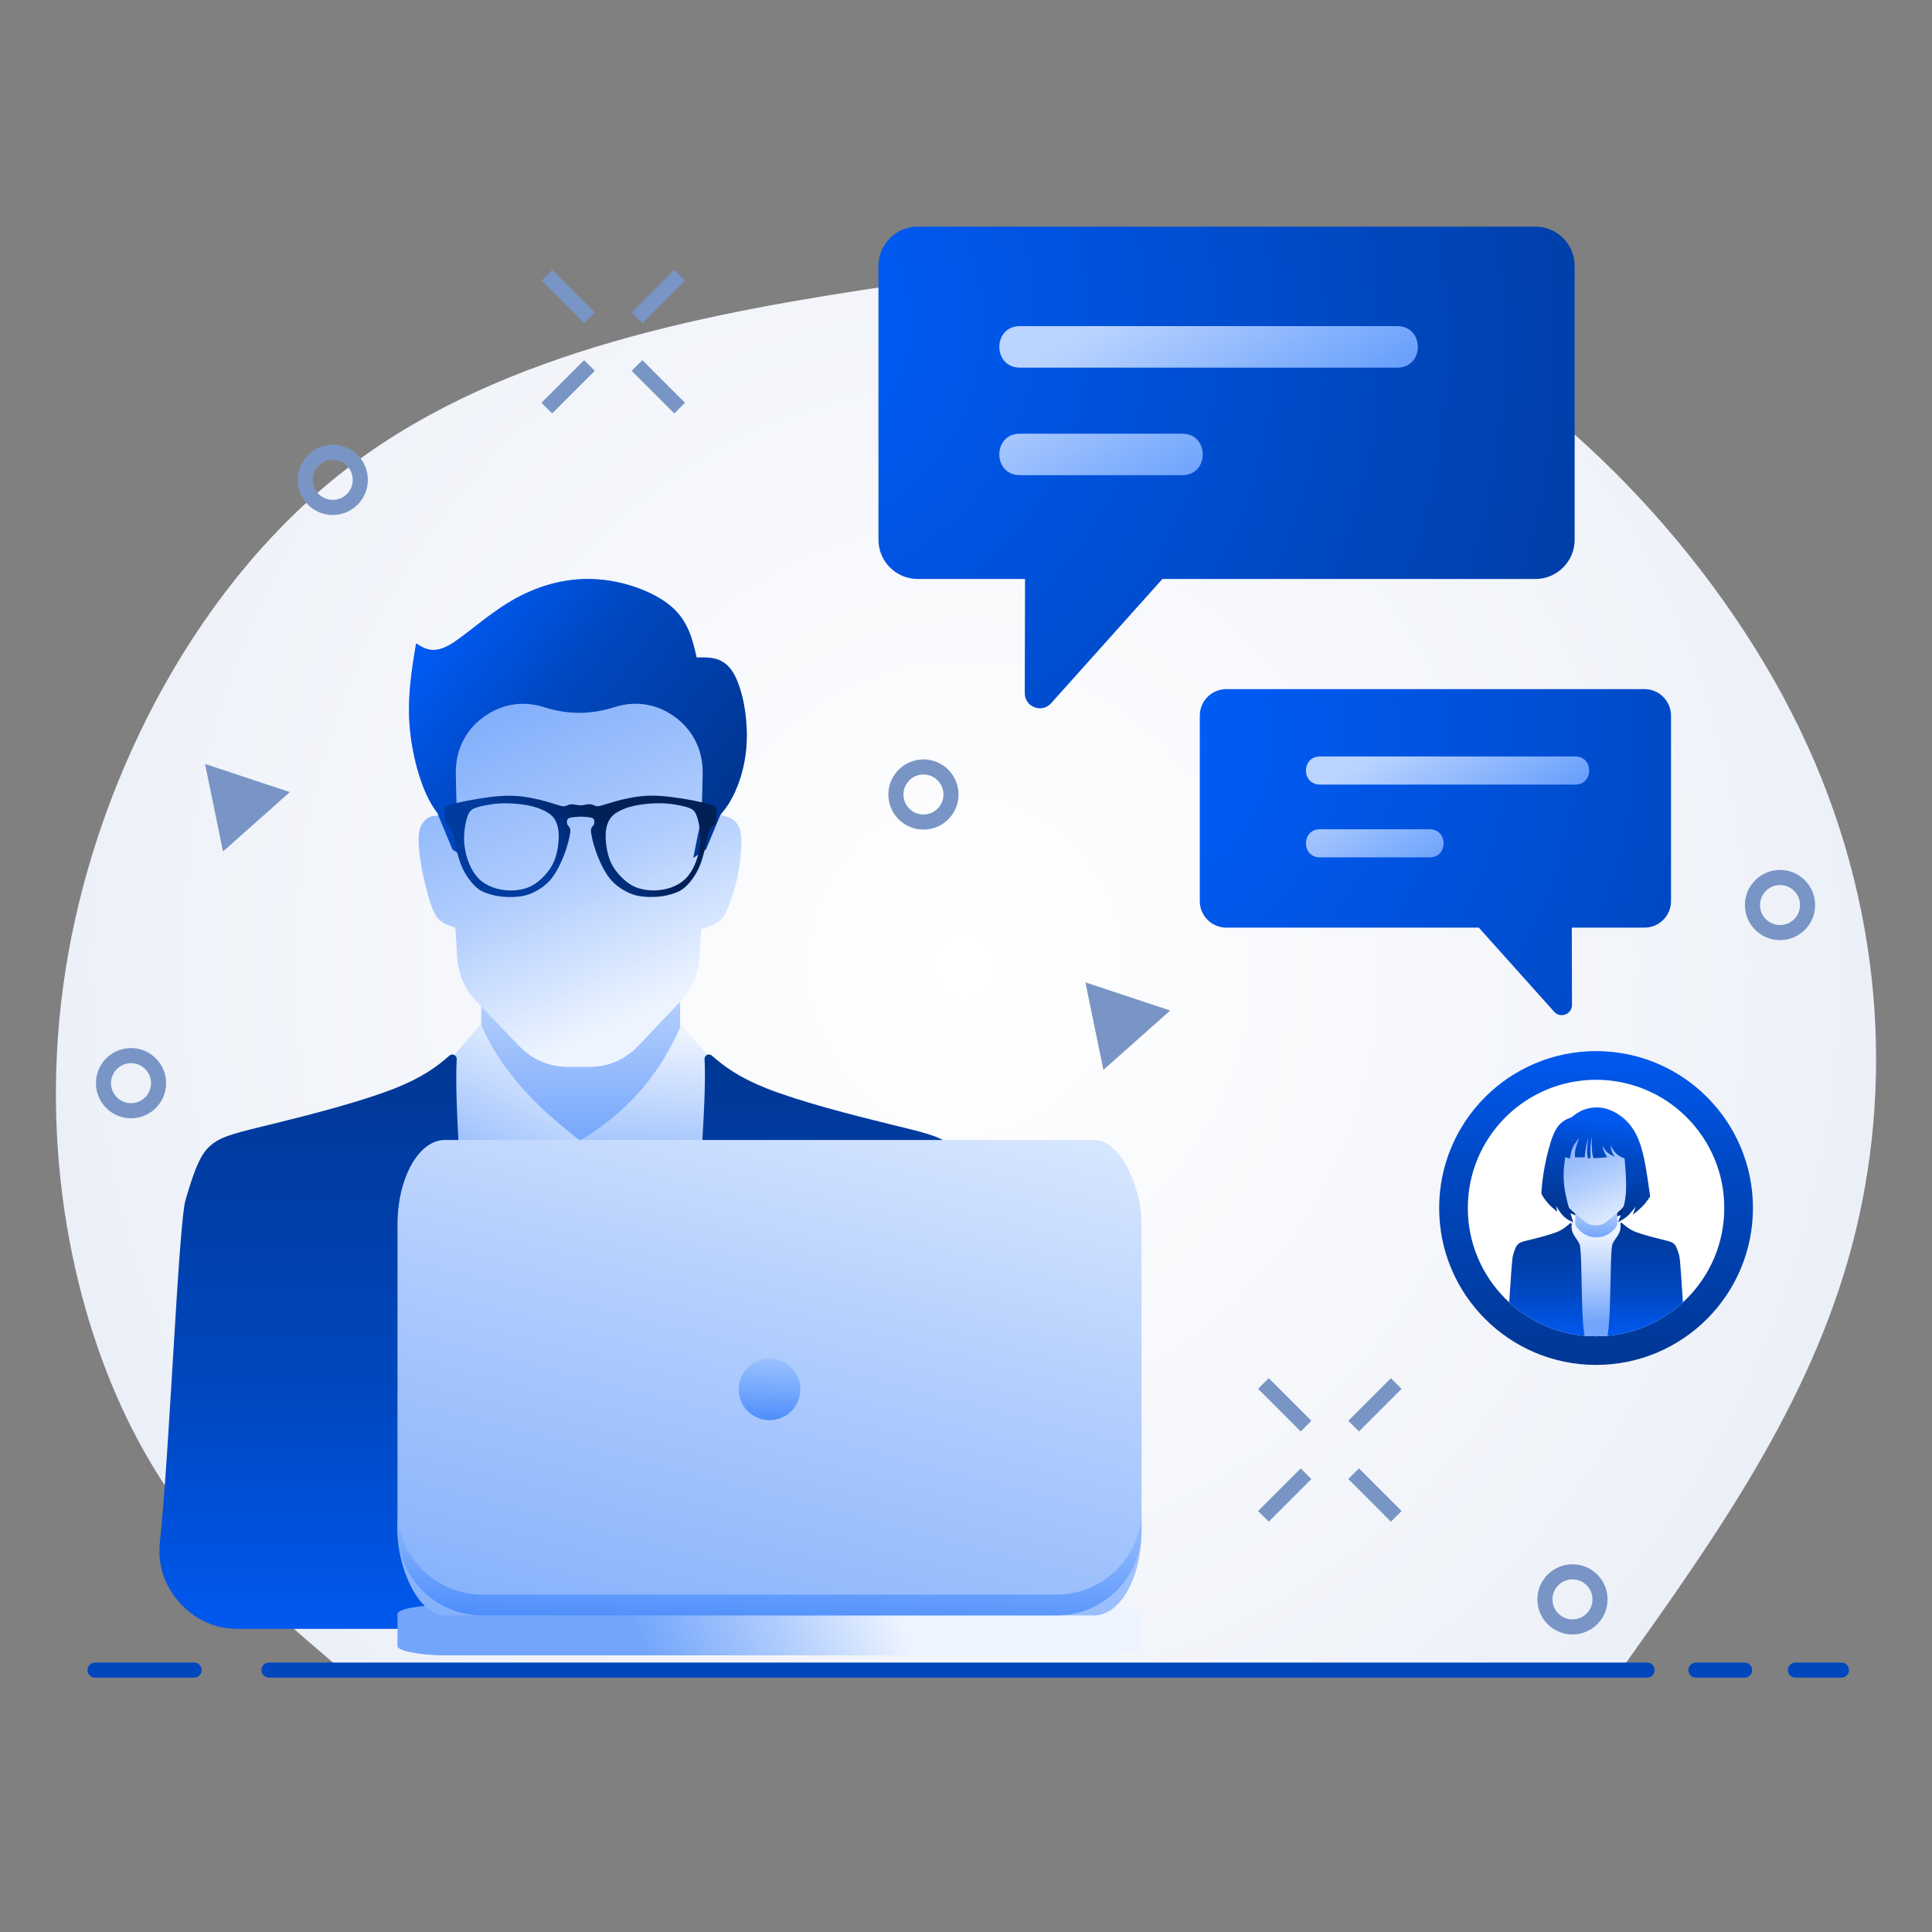 <svg xmlns="http://www.w3.org/2000/svg" xmlns:xlink="http://www.w3.org/1999/xlink" fill-rule="evenodd" clip-rule="evenodd" viewBox="0 0 81562 81562" id="OnlineWork"><rect x="0" y="0" width="81562" height="81562" fill="#808080" stroke="none"/><defs><linearGradient id="a" x1="24512.7" x2="24512.7" y1="68765.1" y2="44515.7" gradientUnits="userSpaceOnUse"><stop offset="0" stop-color="#0059f0" class="stopColor00b8f0 svgShape"></stop><stop offset=".38" stop-color="#0048c2" class="stopColor0073c2 svgShape"></stop><stop offset="1" stop-color="#003794" class="stopColor002e94 svgShape"></stop></linearGradient><linearGradient id="u" x1="67379.8" x2="67379.8" y1="44374.4" y2="57621.7" gradientUnits="userSpaceOnUse" xlink:href="#a"></linearGradient><linearGradient id="d" x1="62909.2" x2="59312.8" y1="37013" y2="31118.2" gradientUnits="userSpaceOnUse"><stop offset="0" stop-color="#5492fb" class="stopColor54b4fb svgShape"></stop><stop offset="1" stop-color="#bad4ff" class="stopColorbae6ff svgShape"></stop></linearGradient><linearGradient id="c" x1="24512.7" x2="24512.7" y1="48577.1" y2="35689.9" gradientUnits="userSpaceOnUse"><stop offset="0" stop-color="#72a5fb" class="stopColor72bbfb svgShape"></stop><stop offset=".459" stop-color="#afccfd" class="stopColorafdbfd svgShape"></stop><stop offset="1" stop-color="#edf4ff" class="stopColoredfbff svgShape"></stop></linearGradient><linearGradient id="k" x1="20927" x2="27867.1" y1="27111.1" y2="42373.3" gradientUnits="userSpaceOnUse"><stop offset="0" stop-color="#72a5fb" class="stopColor72bbfb svgShape"></stop><stop offset=".6" stop-color="#afccfd" class="stopColorafdbfd svgShape"></stop><stop offset="1" stop-color="#edf4ff" class="stopColoredfbff svgShape"></stop></linearGradient><linearGradient id="v" x1="67651.3" x2="67197.6" y1="47881.3" y2="51061.3" gradientUnits="userSpaceOnUse"><stop offset="0" stop-color="#3965af" class="stopColor006db2 svgShape"></stop><stop offset=".38" stop-color="#003897" class="stopColor004497 svgShape"></stop><stop offset="1" stop-color="#002e7b" class="stopColor001b7b svgShape"></stop></linearGradient><linearGradient id="b" x1="67437.9" x2="67437.9" y1="55863.9" y2="51981.5" gradientUnits="userSpaceOnUse"><stop offset="0" stop-color="#72a5fb" class="stopColor72bbfb svgShape"></stop><stop offset=".471" stop-color="#afccfd" class="stopColorafdbfd svgShape"></stop><stop offset="1" stop-color="#edf4ff" class="stopColoredfbff svgShape"></stop></linearGradient><linearGradient id="n" x1="19440.6" x2="23571" y1="51724.8" y2="43362.6" gradientUnits="userSpaceOnUse" xlink:href="#b"></linearGradient><linearGradient id="z" x1="67647.1" x2="67093.1" y1="47235.1" y2="51117.8" gradientUnits="userSpaceOnUse" xlink:href="#a"></linearGradient><linearGradient id="w" x1="67345.7" x2="67431" y1="52266.6" y2="49817.2" gradientUnits="userSpaceOnUse" xlink:href="#c"></linearGradient><linearGradient id="t" x1="53678.2" x2="48365.1" y1="21268.6" y2="12559.8" gradientUnits="userSpaceOnUse" xlink:href="#d"></linearGradient><linearGradient id="y" x1="69455.7" x2="69455.7" y1="56389.6" y2="51618.7" gradientUnits="userSpaceOnUse" xlink:href="#a"></linearGradient><linearGradient id="x" x1="65303" x2="65303" y1="56389.4" y2="51630.3" gradientUnits="userSpaceOnUse" xlink:href="#a"></linearGradient><linearGradient id="e" x1="66310.2" x2="68425" y1="47297.3" y2="51909.6" gradientUnits="userSpaceOnUse"><stop offset="0" stop-color="#72a5fb" class="stopColor72bbfb svgShape"></stop><stop offset=".529" stop-color="#afccfd" class="stopColorafdbfd svgShape"></stop><stop offset="1" stop-color="#edf4ff" class="stopColoredfbff svgShape"></stop></linearGradient><linearGradient id="j" x1="25583.4" x2="23441.9" y1="50953.9" y2="65963.9" gradientUnits="userSpaceOnUse" xlink:href="#a"></linearGradient><linearGradient id="f" x1="32440.3" x2="32533.7" y1="59997.2" y2="57308.6" gradientUnits="userSpaceOnUse"><stop offset="0" stop-color="#4c8dfb" class="stopColor4caafb svgShape"></stop><stop offset=".459" stop-color="#74a7fd" class="stopColor74bffd svgShape"></stop><stop offset="1" stop-color="#9cc1ff" class="stopColor9cd5ff svgShape"></stop></linearGradient><linearGradient id="q" x1="27629" x2="37344.9" y1="77077.6" y2="39244.3" gradientUnits="userSpaceOnUse" xlink:href="#e"></linearGradient><linearGradient id="p" x1="27629" x2="37344.9" y1="70821.1" y2="66821.2" gradientUnits="userSpaceOnUse" xlink:href="#e"></linearGradient><linearGradient id="i" x1="24703.7" x2="24703.7" y1="65954.9" y2="46030.4" gradientUnits="userSpaceOnUse" xlink:href="#b"></linearGradient><linearGradient id="o" x1="25617.4" x2="23408" y1="34567.6" y2="36892.8" gradientUnits="userSpaceOnUse"><stop offset="0" stop-color="#002056" class="stopColor001d56 svgShape"></stop><stop offset=".471" stop-color="#002d7a" class="stopColor00297a svgShape"></stop><stop offset="1" stop-color="#003b9e" class="stopColor00359e svgShape"></stop></linearGradient><linearGradient id="m" x1="27230.6" x2="27864.1" y1="51614.2" y2="43508.9" gradientUnits="userSpaceOnUse" xlink:href="#b"></linearGradient><linearGradient id="r" x1="32390.6" x2="32583.4" y1="68740" y2="63198.4" gradientUnits="userSpaceOnUse" xlink:href="#f"></linearGradient><linearGradient id="l" x1="19302.4" x2="29491.8" y1="26340.3" y2="34320.8" gradientUnits="userSpaceOnUse" xlink:href="#a"></linearGradient><radialGradient id="h" cx="40781" cy="40781" r="38420.9" fx="40781" fy="40781" gradientTransform="matrix(1.365 0 0 1.462 -14899 -18843)" gradientUnits="userSpaceOnUse"><stop offset="0" stop-color="#ffffff" class="stopColorffffff svgShape"></stop><stop offset=".62" stop-color="#f0f3f9" class="stopColorf0f5f9 svgShape"></stop><stop offset="1" stop-color="#e1e8f4" class="stopColore1ebf4 svgShape"></stop></radialGradient><radialGradient id="g" cx="47069.7" cy="31569.8" r="14695.3" fx="47069.7" fy="31569.8" gradientTransform="matrix(-2.804 .585 -.468 -2.717 193819 89841)" gradientUnits="userSpaceOnUse"><stop offset="0" stop-color="#005fff" class="stopColor00ccff svgShape"></stop><stop offset=".51" stop-color="#004ccc" class="stopColor007fcc svgShape"></stop><stop offset="1" stop-color="#003999" class="stopColor003399 svgShape"></stop></radialGradient><radialGradient id="s" cx="31794.9" cy="13227" r="14695.3" fx="31794.9" fy="13227" gradientTransform="matrix(2.804 .585 .468 -2.717 -63540 30583)" gradientUnits="userSpaceOnUse" xlink:href="#g"></radialGradient></defs><rect width="81562" height="81562" fill="none"></rect><path fill="url(#h)" d="M14433 70506c-3346,-2840 -6691,-5681 -9080,-10633 -2390,-4951 -3824,-12014 -2470,-19620 1354,-7607 5496,-15758 11974,-20630 6479,-4872 15293,-6465 23046,-7606 7753,-1142 14443,-1832 21134,1300 6690,3133 13381,10090 16939,17457 3558,7368 3983,15147 2202,21838 -1780,6690 -5765,12292 -9751,17894 -17998,0 -35996,0 -53994,0z"></path><path fill="none" stroke="#0047be" stroke-linecap="round" stroke-linejoin="round" stroke-width="637.153" d="M4014 70506l4180 0m3161 0l58179 0m2061 0l2057 0m2145 0l1942 0" class="colorStroke006bbe svgStroke"></path><polygon fill="url(#i)" points="18976 44774 20315 43220 28710 43220 30127 44814 34954 48251 31460 68765 17403 68765 14453 48042"></polygon><path fill="url(#c)" d="M24513 35690l2098 1611 2099 1611 0 3221 0 2584c0,416 -176,774 -507,1027l-3690 2833 -3691 -2833c-330,-253 -507,-611 -507,-1027l0 -2584 0 -3221 2099 -1611 2098 -1611 1 0z"></path><path fill="url(#j)" d="M22660 48789l1457 -539c218,-130 434,-130 652,0l1457 539c219,130 101,420 0,652l-451 1042c-108,249 -245,466 -137,715l108 250c373,864 587,1646 706,2580l371 14737 -4621 0 371 -14737c119,-933 333,-1716 706,-2580l66 -153c108,-249 -19,-471 -136,-715l-549 -1139c-110,-228 -218,-522 0,-652l0 0z"></path><path fill="url(#k)" d="M18411 34244c-566,-741 -991,-2194 -1109,-3493 -117,-1299 74,-2443 264,-3588 353,220 705,440 1350,96 646,-345 1585,-1255 2656,-1886 1072,-631 2275,-983 3515,-925 1240,59 2516,529 3243,1149 726,620 902,1391 1079,2161 565,-14 1130,-29 1537,631 407,661 657,1996 561,3166 -95,1170 -535,2176 -979,2700 -44,51 -101,137 -125,167 113,7 218,31 320,69 216,81 412,225 505,496 92,270 81,666 46,1061 -35,394 -93,787 -188,1183 -95,396 -228,795 -346,1079 -118,283 -222,450 -378,578 -156,127 -365,214 -613,289 -47,14 -95,27 -144,40l-78 1204c-48,729 -315,1340 -817,1871l-1744 1841c-570,602 -1284,909 -2114,909l-847 0c-825,0 -1534,-303 -2104,-898l-1770 -1850c-509,-531 -780,-1148 -828,-1882l-81 -1247 -17 -6c-249,-75 -457,-161 -613,-289 -156,-127 -260,-295 -379,-627 -118,-332 -252,-830 -347,-1275 -95,-445 -153,-838 -179,-1181 -26,-342 -20,-634 61,-862 81,-228 297,-410 448,-457 150,-47 230,-17 297,-34 42,-11 -51,-149 -78,-184l-4 -6z"></path><path fill="url(#l)" d="M18411 34244c-566,-741 -991,-2194 -1109,-3493 -117,-1299 74,-2443 264,-3588 353,220 705,440 1351,96 645,-345 1584,-1255 2656,-1886 1071,-631 2274,-983 3514,-925 1240,59 2516,529 3243,1149 726,620 903,1391 1079,2161 565,-14 1130,-29 1537,631 407,661 657,1996 562,3166 -96,1170 -536,2176 -980,2700 -44,51 -101,137 -125,167l-597 1437 -537 358 28 -150c216,-1145 320,-1283 346,-2448l21 -930c22,-970 -367,-1822 -1145,-2403 -761,-568 -1670,-722 -2570,-436 -1017,323 -1978,323 -2995,1 -899,-284 -1806,-130 -2567,438 -777,581 -1167,1432 -1145,2403l21 929c26,1166 130,1303 346,2449l28 149 -536 -357 -598 -1438c9,-34 -64,-143 -88,-174l-4 -6z"></path><path fill="url(#m)" d="M28755 43271l1170 1316c229,2422 458,4844 687,7266 -1879,-1647 -3908,-2935 -6130,-3705 2119,-1258 3450,-2933 4273,-4877z"></path><path fill="url(#n)" d="M19204 44509c367,-425 733,-850 1099,-1274 839,1992 2386,3531 4179,4913 -2187,890 -4146,2167 -5953,3705l675 -7344 0 0z"></path><path fill="url(#a)" d="M22597 68765c-1860,-3065 -3535,-20448 -3316,-24051 5,-77 -35,-144 -104,-178 -69,-34 -146,-23 -204,28 -519,459 -1137,919 -2306,1383 -1428,566 -3677,1139 -5126,1494 -1448,356 -2096,494 -2552,836 -457,341 -723,884 -1157,2382 -298,1032 -677,10712 -1080,14416 -106,974 177,1854 832,2584 654,729 1498,1106 2478,1106l12535 0 0 0zm3831 0c1723,-2839 3522,-20673 3316,-24052 -5,-77 35,-144 104,-178 69,-34 146,-23 204,28 519,459 1138,919 2306,1383 1428,566 3678,1139 5126,1494 1448,356 2096,494 2552,836 457,341 723,884 1157,2382 299,1032 677,10713 1080,14417 106,974 -177,1854 -831,2584 -655,729 -1499,1106 -2479,1106l-12535 0 0 0z"></path><path fill="url(#o)" d="M18793 34647c9,108 18,136 57,171 38,36 107,79 157,130 50,51 82,109 128,294 46,186 107,498 173,762 66,263 137,478 232,677 96,199 216,382 333,528 117,146 230,254 341,333 110,78 216,126 371,178 155,52 358,108 614,134 256,26 565,21 813,-19 248,-40 436,-115 627,-221 191,-105 384,-240 549,-416 165,-177 301,-396 423,-642 123,-246 231,-521 309,-768 78,-247 126,-467 146,-603 20,-137 12,-191 -11,-234 -23,-44 -62,-77 -87,-118 -26,-41 -37,-90 -37,-133 1,-42 13,-77 27,-104 13,-27 26,-45 70,-61 43,-16 116,-30 214,-40 219,-22 323,-24 542,-2 98,9 171,23 214,39 43,16 57,34 70,61 13,27 26,63 26,105 1,42 -11,91 -36,133 -26,41 -65,74 -88,117 -23,44 -30,98 -10,234 20,137 67,357 145,604 78,247 187,521 309,768 122,246 258,464 423,641 165,177 359,312 550,417 190,105 378,181 626,221 248,40 557,44 813,19 256,-26 459,-82 614,-134 155,-52 262,-100 372,-179 110,-78 224,-187 341,-332 117,-146 237,-329 332,-528 96,-199 166,-414 232,-678 66,-263 127,-576 173,-761 47,-185 78,-244 128,-294 50,-51 119,-95 158,-130 38,-36 47,-63 56,-171 9,-108 18,-297 22,-404 4,-108 3,-134 -30,-166 -32,-31 -97,-68 -246,-114 -149,-46 -383,-102 -674,-159 -290,-57 -638,-114 -943,-152 -304,-38 -565,-58 -801,-60 -236,-1 -445,15 -661,44 -215,30 -436,74 -648,125 -211,52 -412,111 -567,159 -154,47 -262,82 -340,101 -79,19 -128,21 -174,12 -46,-10 -88,-32 -130,-48 -42,-17 -84,-28 -126,-32 -42,-3 -83,1 -140,11 -290,49 -243,50 -522,2 -58,-9 -99,-14 -141,-10 -41,3 -83,14 -125,31 -43,17 -85,38 -131,48 -46,10 -95,8 -174,-11 -78,-19 -186,-55 -340,-102 -154,-48 -356,-107 -567,-159 -211,-51 -432,-94 -648,-124 -215,-30 -425,-46 -661,-44 -235,1 -496,21 -801,59 -305,39 -652,96 -943,152 -291,57 -525,113 -674,159 -149,47 -213,83 -246,115 -33,31 -34,57 -30,165 4,107 13,296 22,404zm10632 -173c-60,-176 -130,-270 -265,-338 -135,-68 -336,-110 -519,-145 -183,-34 -349,-62 -551,-74 -201,-13 -440,-10 -695,11 -256,21 -529,61 -757,122 -228,60 -411,141 -554,223 -143,82 -245,164 -329,290 -85,125 -151,293 -176,514 -24,221 -8,496 39,758 46,263 122,513 266,752 144,239 355,467 548,623 193,156 367,241 565,299 198,57 421,88 656,81 236,-7 484,-51 710,-135 225,-84 428,-208 592,-375 164,-167 291,-377 385,-600 94,-222 157,-456 192,-678 35,-222 44,-432 23,-664 -20,-233 -70,-489 -130,-664zm-9694 2c60,-175 130,-270 265,-338 136,-68 337,-109 520,-144 183,-35 348,-62 550,-75 202,-12 440,-10 695,11 256,21 529,61 757,122 228,61 412,142 554,224 143,81 245,164 330,289 84,125 150,293 175,515 25,221 8,495 -38,758 -47,262 -123,513 -266,752 -144,239 -356,466 -549,622 -193,157 -367,241 -565,299 -198,58 -420,89 -656,82 -235,-7 -484,-52 -709,-136 -226,-84 -428,-207 -593,-374 -164,-167 -290,-378 -385,-600 -94,-223 -156,-457 -191,-679 -36,-222 -44,-431 -24,-664 21,-233 70,-489 130,-664z"></path><rect width="31411" height="2122" x="16781" y="67760" fill="url(#p)" rx="2003" ry="378"></rect><rect width="31411" height="20072" x="16781" y="48125" fill="url(#q)" rx="2003" ry="3576"></rect><circle cx="32487" cy="58653" r="1301" fill="url(#f)"></circle><path fill="url(#r)" d="M20358 67318c-1967,0 -3577,-1610 -3577,-3577l0 880c0,1349 758,2530 1869,3139 508,278 1090,437 1708,437l2143 0 7126 0 8805 0 5067 0 1117 0c617,0 1200,-159 1708,-437 1111,-609 1868,-1790 1868,-3139l0 -880c0,1967 -1609,3577 -3576,3577l-980 0 -5338 0 -8595 0 -7657 0 -1688 0z"></path><g fill="#000000" class="color000000 svgShape"><path fill="url(#s)" d="M64823 9567l-26085 0c-909,0 -1653,743 -1653,1652l0 11570c0,909 744,1653 1653,1653l4535 0 -11 4820c-1,269 157,499 409,596 251,97 523,31 703,-170l4699 -5246 15750 0c909,0 1653,-744 1653,-1653l0 -11570c0,-909 -744,-1652 -1653,-1652z"></path><path fill="url(#t)" d="M43057 18308l6850 0c1159,0 1158,1752 0,1752l-6850 0c-1159,0 -1159,-1752 0,-1752zm0 -4540l15930 0c1159,0 1159,1752 0,1752l-15930 0c-1159,0 -1159,-1752 0,-1752z"></path><path fill="url(#g)" d="M51769 29092l17657 0c615,0 1118,504 1118,1119l0 7831c0,616 -503,1119 -1118,1119l-3070 0 7 3262c1,183 -106,338 -276,404 -171,65 -354,21 -476,-115l-3181 -3551 -10661 0c-615,0 -1118,-503 -1118,-1119l0 -7831c0,-615 503,-1119 1118,-1119z"></path><path fill="url(#d)" d="M55720 35009l4636 0c785,0 784,1186 0,1186l-4636 0c-784,0 -785,-1186 0,-1186zm0 -3073l10782 0c785,0 785,1186 0,1186l-10782 0c-785,0 -785,-1186 0,-1186z"></path><g fill="#000000" class="color000000 svgShape"><path fill="url(#u)" d="M67380 57622c-3658,0 -6624,-2966 -6624,-6624 0,-3658 2966,-6624 6624,-6624 3658,0 6623,2966 6623,6624 0,3658 -2965,6624 -6623,6624z"></path><path fill="#ffffff" d="M67380 56411c-2990,0 -5414,-2423 -5414,-5413 0,-2990 2424,-5413 5414,-5413 2989,0 5413,2423 5413,5413 0,2990 -2424,5413 -5413,5413z" class="colorffffff svgShape"></path><path fill="url(#b)" d="M66221 51762l282 -328 1770 0 299 336 607 401 507 3725c-700,331 -1481,515 -2306,515 -780,0 -1521,-165 -2190,-461l268 -3593 763 -595z"></path><path fill="url(#v)" d="M66136 51141c175,91 469,217 768,278 300,61 605,57 903,18 298,-39 588,-114 751,-181 163,-66 200,-124 317,-403 117,-279 314,-781 354,-1181 41,-401 -76,-701 -279,-1022 -202,-320 -491,-661 -827,-878 -336,-218 -720,-312 -1032,-293 -312,19 -551,152 -790,373 -239,221 -478,530 -595,975 -116,446 -109,1027 -65,1402 44,374 124,542 193,654 69,111 126,167 302,258z"></path><path fill="url(#w)" d="M67388 49846l443 340 442 340 0 679 0 508c-169,312 -500,524 -881,524 -386,0 -721,-218 -889,-537l0 -495 0 -679 443 -340 442 -340 0 0z"></path><path fill="url(#x)" d="M66893 56389c-159,-906 -93,-3231 -191,-3792 -48,-276 -418,-462 -349,-925 1,-16 -8,-31 -22,-38 -15,-7 -31,-4 -43,6 -110,97 -307,271 -554,369 -301,119 -775,240 -1080,315 -306,75 -442,104 -539,176 -96,72 -152,186 -243,502 -46,158 -100,1125 -159,1978 852,785 1958,1300 3180,1409z"></path><path fill="url(#y)" d="M67864 56390c162,-898 95,-3241 193,-3804 48,-277 419,-463 350,-926 -1,-16 7,-30 22,-37 14,-7 31,-5 43,6 109,96 307,270 553,368 301,120 775,240 1081,315 305,75 442,105 538,176 96,72 152,187 244,503 46,158 100,1133 159,1988 -853,787 -1959,1302 -3183,1411z"></path><path fill="url(#e)" d="M67368 51731c80,-5 161,-10 240,-36 78,-26 154,-73 277,-170 123,-96 293,-241 431,-361 139,-121 244,-218 314,-380 70,-163 104,-390 138,-738 33,-349 66,-818 31,-1164 -35,-346 -139,-570 -303,-777 -164,-208 -389,-400 -584,-502 -196,-102 -377,-127 -544,-127 -166,0 -349,25 -545,127 -195,102 -420,294 -584,502 -164,207 -267,431 -303,777 -35,346 -2,815 31,1164 34,348 68,575 138,738 70,162 176,259 314,380 138,120 308,265 431,361 123,97 199,144 278,170 78,26 159,31 240,36z"></path><path fill="url(#z)" d="M66414 51600c-125,-415 -250,-831 -321,-1180 -71,-349 -88,-632 -82,-882 6,-250 35,-466 65,-683 68,18 136,35 204,52 21,-153 42,-307 107,-453 65,-146 173,-284 281,-421 -64,181 -129,363 -159,500 -29,137 -24,230 -19,322 136,2 272,4 409,5 15,-157 31,-314 56,-451 26,-137 61,-254 96,-371 -23,187 -46,373 -48,518 -3,145 14,248 32,351 37,-7 73,-14 110,-21 -5,-162 -11,-324 -1,-474 10,-149 34,-285 58,-421 -1,202 -3,405 5,546 8,142 25,222 43,302 14,20 28,39 42,58 186,-14 373,-28 560,-42 -58,-98 -115,-196 -148,-277 -34,-81 -42,-146 -51,-210 59,103 119,206 206,284 87,79 203,133 318,187 -45,-59 -91,-118 -122,-200 -32,-81 -49,-184 -67,-287 77,133 154,265 254,358 99,93 221,145 344,197 30,372 60,744 64,1069 3,326 -20,604 -81,866 -62,261 -161,507 -261,753 133,-71 266,-142 390,-251 124,-108 239,-253 354,-399 -40,114 -81,227 -121,341 158,-131 315,-262 437,-391 122,-129 210,-257 297,-384 -79,-558 -157,-1115 -249,-1558 -92,-444 -197,-774 -340,-1056 -143,-282 -325,-516 -560,-710 -236,-194 -526,-347 -818,-406 -291,-58 -585,-22 -812,60 -228,81 -391,207 -553,332 -115,42 -231,84 -360,180 -129,96 -272,246 -409,585 -138,339 -268,866 -351,1301 -82,435 -115,777 -130,960 -15,182 -11,205 34,281 46,76 133,205 244,327 111,123 245,238 380,353 -16,-82 -32,-164 -47,-246 104,166 209,332 329,446 120,114 256,177 391,240z"></path></g></g><path fill="none" stroke="#7995c5" stroke-linejoin="round" stroke-width="637.153" d="M28693 11621l-1800 1799m-3808 -1799l1800 1799m2008 2009l1800 1800m-3808 -1800l-1800 1800" class="colorStroke799cc5 svgStroke"></path><circle cx="38985" cy="33541" r="1163" fill="none" stroke="#7995c5" stroke-linejoin="round" stroke-width="637.153" class="colorStroke799cc5 svgStroke"></circle><polygon fill="#7995c5" points="45821 41471 49402 42660 46582 45166" class="color799cc5 svgShape"></polygon><circle cx="66384" cy="67520" r="1163" fill="none" stroke="#7995c5" stroke-linejoin="round" stroke-width="637.153" class="colorStroke799cc5 svgStroke"></circle><path fill="none" stroke="#7995c5" stroke-linejoin="round" stroke-width="637.153" d="M58944 58407l-1799 1799m-3808 -1799l1799 1799m2009 2009l1799 1800m-3808 -1800l-1799 1800" class="colorStroke799cc5 svgStroke"></path><circle cx="75146" cy="38208" r="1163" fill="none" stroke="#7995c5" stroke-linejoin="round" stroke-width="637.153" class="colorStroke799cc5 svgStroke"></circle><circle cx="5531" cy="45728" r="1163" fill="none" stroke="#7995c5" stroke-linejoin="round" stroke-width="637.153" class="colorStroke799cc5 svgStroke"></circle><polygon fill="#7995c5" points="8656 32251 12236 33440 9416 35946" class="color799cc5 svgShape"></polygon><circle cx="14048" cy="20259" r="1163" fill="none" stroke="#7995c5" stroke-linejoin="round" stroke-width="637.153" class="colorStroke799cc5 svgStroke"></circle></svg>